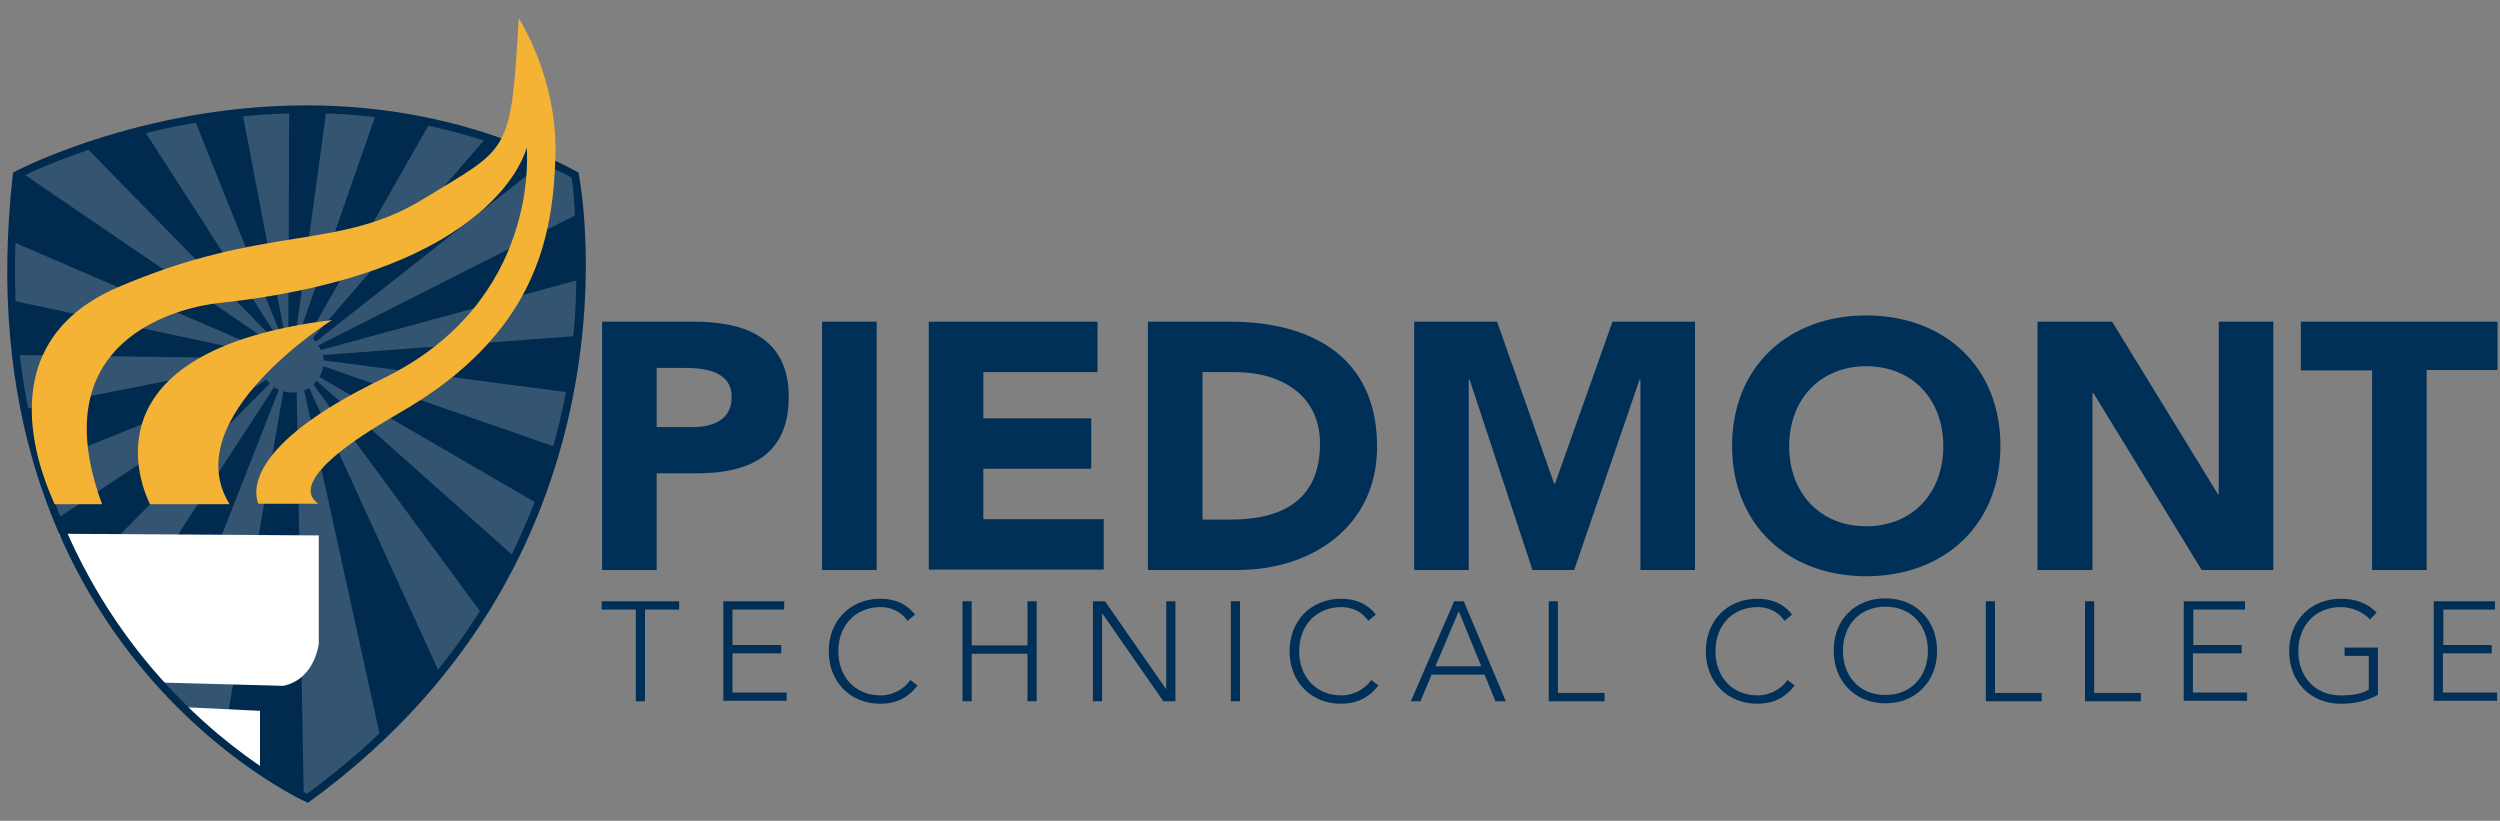 <?xml version="1.0" encoding="UTF-8"?>
<!-- Generator: Adobe Illustrator 24.0.3, SVG Export Plug-In . SVG Version: 6.00 Build 0)  -->
<svg version="1.1" id="Layer_1" xmlns="http://www.w3.org/2000/svg" xmlns:xlink="http://www.w3.org/1999/xlink" x="0px" y="0px" width="600px" height="197px" viewBox="0 0 600 197" style="enable-background:new 0 0 600 197;" xml:space="preserve">
<rect x="0" y="0" width="600" height="197" fill="#808080" stroke="none"/>
<style type="text/css">
	.st0{fill:#002A4E;}
	.st1{fill:#003057;}
	.st2{fill:#335572;}
	.st3{fill:#FFFFFF;}
	.st4{fill:none;stroke:#002A4E;stroke-width:1.859;stroke-miterlimit:10;}
	.st5{fill:none;}
	.st6{fill:#F5B335;}
</style>
<path id="XMLID_632_" class="st0" d="M3.3,42c0,0,67.3-35.5,134.1,0c0,0,18,89.8-64.2,149.6C73.2,191.6-9.3,154.6,3.3,42z"/>
<g id="XMLID_121_">
	<path id="XMLID_122_" class="st1" d="M152.6,146.3h-8.2v-2h18.6v2h-8.2v22h-2.2V146.3z"/>
	<path id="XMLID_124_" class="st1" d="M173.5,144.3h14.7v2h-12.4v8.5h11.7v2h-11.7v9.4h13v2h-15.2V144.3z"/>
	<path id="XMLID_126_" class="st1" d="M220.2,164.5c-2.3,3.1-5.4,4.4-8.9,4.4c-7.3,0-12.4-5.3-12.4-12.6c0-7.3,5.1-12.6,12.4-12.6   c3.3,0,6.2,1.1,8.3,3.8l-1.8,1.5c-1.5-2.2-4-3.3-6.4-3.3c-6.3,0-10.2,4.6-10.2,10.6c0,6,3.9,10.6,10.2,10.6c2.4,0,5.4-1.2,7.1-3.7   L220.2,164.5z"/>
	<path id="XMLID_128_" class="st1" d="M231,144.3h2.2v10.6h13.4v-10.6h2.2v24h-2.2v-11.4h-13.4v11.4H231V144.3z"/>
	<path id="XMLID_130_" class="st1" d="M262.3,144.3h2.9l14.6,21h0.1v-21h2.2v24h-2.9l-14.6-21h-0.1v21h-2.2V144.3z"/>
	<path id="XMLID_132_" class="st1" d="M295.4,144.3h2.2v24h-2.2V144.3z"/>
	<path id="XMLID_134_" class="st1" d="M330.8,164.5c-2.3,3.1-5.4,4.4-8.9,4.4c-7.3,0-12.4-5.3-12.4-12.6c0-7.3,5.1-12.6,12.4-12.6   c3.3,0,6.2,1.1,8.3,3.8l-1.8,1.5c-1.5-2.2-4-3.3-6.4-3.3c-6.3,0-10.2,4.6-10.2,10.6c0,6,3.9,10.6,10.2,10.6c2.4,0,5.4-1.2,7.1-3.7   L330.8,164.5z"/>
	<path id="XMLID_136_" class="st1" d="M349,144.3h2.3l10.1,24h-2.5l-2.6-6.4h-12.7l-2.7,6.4h-2.3L349,144.3z M350.1,146.7l-5.6,13.2   h11L350.1,146.7z"/>
	<path id="XMLID_139_" class="st1" d="M371.7,144.3h2.2v22h11.2v2h-13.4V144.3z"/>
	<path id="XMLID_141_" class="st1" d="M430.7,164.5c-2.3,3.1-5.4,4.4-8.9,4.4c-7.3,0-12.4-5.3-12.4-12.6c0-7.3,5.1-12.6,12.4-12.6   c3.3,0,6.2,1.1,8.3,3.8l-1.8,1.5c-1.5-2.2-4-3.3-6.4-3.3c-6.3,0-10.2,4.6-10.2,10.6c0,6,3.9,10.6,10.2,10.6c2.4,0,5.4-1.2,7.1-3.7   L430.7,164.5z"/>
	<path id="XMLID_143_" class="st1" d="M452.5,143.6c7.3,0,12.4,5.3,12.4,12.6c0,7.3-5.1,12.6-12.4,12.6s-12.4-5.3-12.4-12.6   C440,148.9,445.1,143.6,452.5,143.6z M452.5,166.8c6.3,0,10.2-4.6,10.2-10.6c0-6-3.9-10.6-10.2-10.6c-6.3,0-10.2,4.6-10.2,10.6   C442.3,162.2,446.2,166.8,452.5,166.8z"/>
	<path id="XMLID_146_" class="st1" d="M476.6,144.3h2.2v22h11.2v2h-13.4V144.3z"/>
	<path id="XMLID_148_" class="st1" d="M500.4,144.3h2.2v22h11.2v2h-13.4V144.3z"/>
	<path id="XMLID_150_" class="st1" d="M524.1,144.3h14.7v2h-12.4v8.5H538v2h-11.7v9.4h13v2h-15.2V144.3z"/>
	<path id="XMLID_152_" class="st1" d="M570.8,166.7c-2.8,1.6-5.8,2.2-9,2.2c-7.3,0-12.4-5.3-12.4-12.6c0-7.3,5.1-12.6,12.4-12.6   c3.6,0,6.4,1.1,8.6,3.3l-1.6,1.7c-1.5-1.8-4.4-3-7-3c-6.3,0-10.2,4.6-10.2,10.6c0,6,3.9,10.6,10.2,10.6c2.6,0,4.9-0.3,6.7-1.4v-8.1   h-5.8v-2h8V166.7z"/>
	<path id="XMLID_154_" class="st1" d="M584.1,144.3h14.7v2h-12.4v8.5H598v2h-11.7v9.4h13v2h-15.2V144.3z"/>
</g>
<g id="XMLID_36_">
	<path id="XMLID_102_" class="st1" d="M144.4,77.2h22.2c12.4,0,22.7,4,22.7,18.1c0,14-9.5,18.3-22.1,18.3h-9.6v23.2h-13.1V77.2z    M157.5,102.5h8.8c4.6,0,9.3-1.6,9.3-7.2c0-6.1-6.2-7-11.3-7h-6.7V102.5z"/>
	<path id="XMLID_105_" class="st1" d="M197.3,77.2h13.1v59.6h-13.1V77.2z"/>
	<path id="XMLID_107_" class="st1" d="M222.9,77.2h40.5v12.1h-27.4v11.1h25.9v12.1h-25.9v12.1h28.9v12.1h-42V77.2z"/>
	<path id="XMLID_109_" class="st1" d="M275.5,77.2h19.7c19.2,0,35.3,8.2,35.3,30c0,19.3-15.8,29.6-33.5,29.6h-21.5V77.2z    M288.6,124.7h6.8c12.2,0,21.4-4.6,21.4-18.2c0-11.7-9.3-17.2-20.5-17.2h-7.7V124.7z"/>
	<path id="XMLID_112_" class="st1" d="M339.4,77.2h19.9l13.7,38.9h0.2L387,77.2h19.8v59.6h-13.1V91.1h-0.2l-15.7,45.7h-10   l-15.1-45.7h-0.2v45.7h-13.1V77.2z"/>
	<path id="XMLID_114_" class="st1" d="M447.9,75.7c18.6,0,32.2,12.2,32.2,31.3s-13.6,31.3-32.2,31.3c-18.6,0-32.2-12.2-32.2-31.3   S429.3,75.7,447.9,75.7z M447.9,126.3c11.2,0,18.5-8.1,18.5-19.2c0-11.1-7.3-19.2-18.5-19.2c-11.2,0-18.5,8.1-18.5,19.2   C429.4,118.2,436.7,126.3,447.9,126.3z"/>
	<path id="XMLID_117_" class="st1" d="M489,77.2h17.9l25.4,41.4h0.2V77.2h13.1v59.6h-17.2l-26-42.5h-0.2v42.5H489V77.2z"/>
	<path id="XMLID_119_" class="st1" d="M569.2,88.9h-17V77.2h47.2v11.6h-17v48h-13.1V88.9z"/>
</g>
<g>
	<path class="st2" d="M137.6,80.7c0.4-4.4,0.7-8.9,0.7-13.4L77,84c-0.2-0.4-0.3-0.7-0.6-1.1L138,51.7c-0.2-3.4-0.4-6.9-0.8-10.4   c-2.1-0.9-4.2-1.8-6.3-2.7L75.8,82c-0.2-0.3-0.5-0.6-0.8-0.8l41.3-47.7c-4.5-1.4-8.9-2.6-13.4-3.5L74.1,80.5   c-0.6-0.4-1.3-0.7-2.1-0.9l18.1-51.8c-3.9-0.5-7.9-0.9-11.8-1.1l-7.2,52.7c-0.3,0-0.6-0.1-1-0.1c-0.3,0-0.6,0-0.9,0.1l0.2-52.9   c-3.7,0-7.5,0.2-11.2,0.6l10,52.5c-0.3,0.1-0.7,0.2-1,0.3L46.6,28.5c-4.1,0.7-8.2,1.5-12.2,2.5l31.9,49.5c-0.3,0.2-0.6,0.4-0.9,0.6   L20.3,35c-5.2,1.7-10.4,3.8-15.6,6.1l59.8,40.8c-1.2,1.3-1.9,3-1.9,4.9c0,1.3,0.3,2.5,0.9,3.6c-0.1-0.1-0.2-0.3-0.2-0.4L9.6,111.7   c1.3,4.2,2.8,8.4,4.5,12.5l49.8-33.1c-0.1-0.2-0.3-0.4-0.4-0.7c0.3,0.6,0.8,1.2,1.3,1.7c0,0,0,0-0.1,0L20.2,137   c2.4,4.5,5.2,9,8.2,13.3l37.4-57.4c0.4,0.3,0.7,0.5,1.1,0.7L39.3,164c4.3,4.8,9.1,9.4,14.3,13.9l14.4-84c0.6,0.2,1.3,0.3,2,0.3   c0.4,0,0.8,0,1.2-0.1l1.7,97.1c6.6-4.9,12.7-9.9,18.2-15.1L73,93.7c0.4-0.2,0.8-0.4,1.2-0.6l31.1,68c3.8-4.6,7.2-9.3,10.2-14   L75.2,92.3c0.3-0.3,0.6-0.6,0.8-0.9l47.2,42c2.1-4.2,3.9-8.4,5.5-12.7l-52-30.2c0.4-0.8,0.7-1.7,0.9-2.6l55.5,19.3   c1.1-4.3,2.1-8.7,2.9-13.1l-58.3-7.6c0-0.4-0.1-0.9-0.2-1.3L137.6,80.7z"/>
	<path class="st2" d="M63.2,83.9L2.5,57.8c0,4.8,0.1,9.6,0.3,14.3l60,12.8C62.9,84.6,63.1,84.3,63.2,83.9z"/>
	<path class="st2" d="M62.6,86.8c0-0.3,0-0.5,0-0.8L4,85.2c0.6,4.3,1.3,8.6,2.1,12.9l56.4-11.1C62.6,87,62.6,86.9,62.6,86.8z"/>
</g>
<path id="XMLID_934_" class="st3" d="M14.1,128.1l62.4,0.4v26c0,0-0.9,8.5-8.5,10.1l-29.7-0.8c0,0-4.8-6.1-9.2-10.6L14.1,128.1z"/>
<polyline id="XMLID_1_" class="st3" points="62.4,185.4 43.8,169.7 62.4,170.6 "/>
<path id="XMLID_2_" class="st4" d="M4,42C4,42,71.2,6.5,138,42c0,0,18,89.8-64.2,149.6C73.8,191.6-8.7,154.6,4,42z"/>
<g>
	<path class="st5" d="M79.7,76.8c0,0-37.4,23.4-24.6,44.2h7c-1-2.2-3.9-13.8,29.6-29.9c38.6-18.6,34.8-55.6,34.8-55.6   s-6.6,30-73.6,37.3c0,0-44.9,3.5-28.3,48.3H36C34,117,19.7,84.2,79.7,76.8z"/>
	<path class="st6" d="M79.7,76.8C19.7,84.2,34,117,36,121h19.1C42.2,100.2,79.7,76.8,79.7,76.8z"/>
	<path class="st6" d="M124.5,4.4c-1.9,32.9-2.2,30.7-22.8,43.3c-20.5,12.6-37.9,6-73.3,21.2C-4.8,83.1,11.3,116.7,13.1,121h11.4   C7.9,76.1,52.8,72.7,52.8,72.7c67-7.3,73.6-37.3,73.6-37.3s3.8,37-34.8,55.6c-33.5,16.2-30.5,27.7-29.6,29.9h14.4   c-1.8-1.3-7.8-6.2,19.3-21.7c33.2-19,37-42.7,37.6-61.6S124.5,4.4,124.5,4.4z"/>
</g>
</svg>